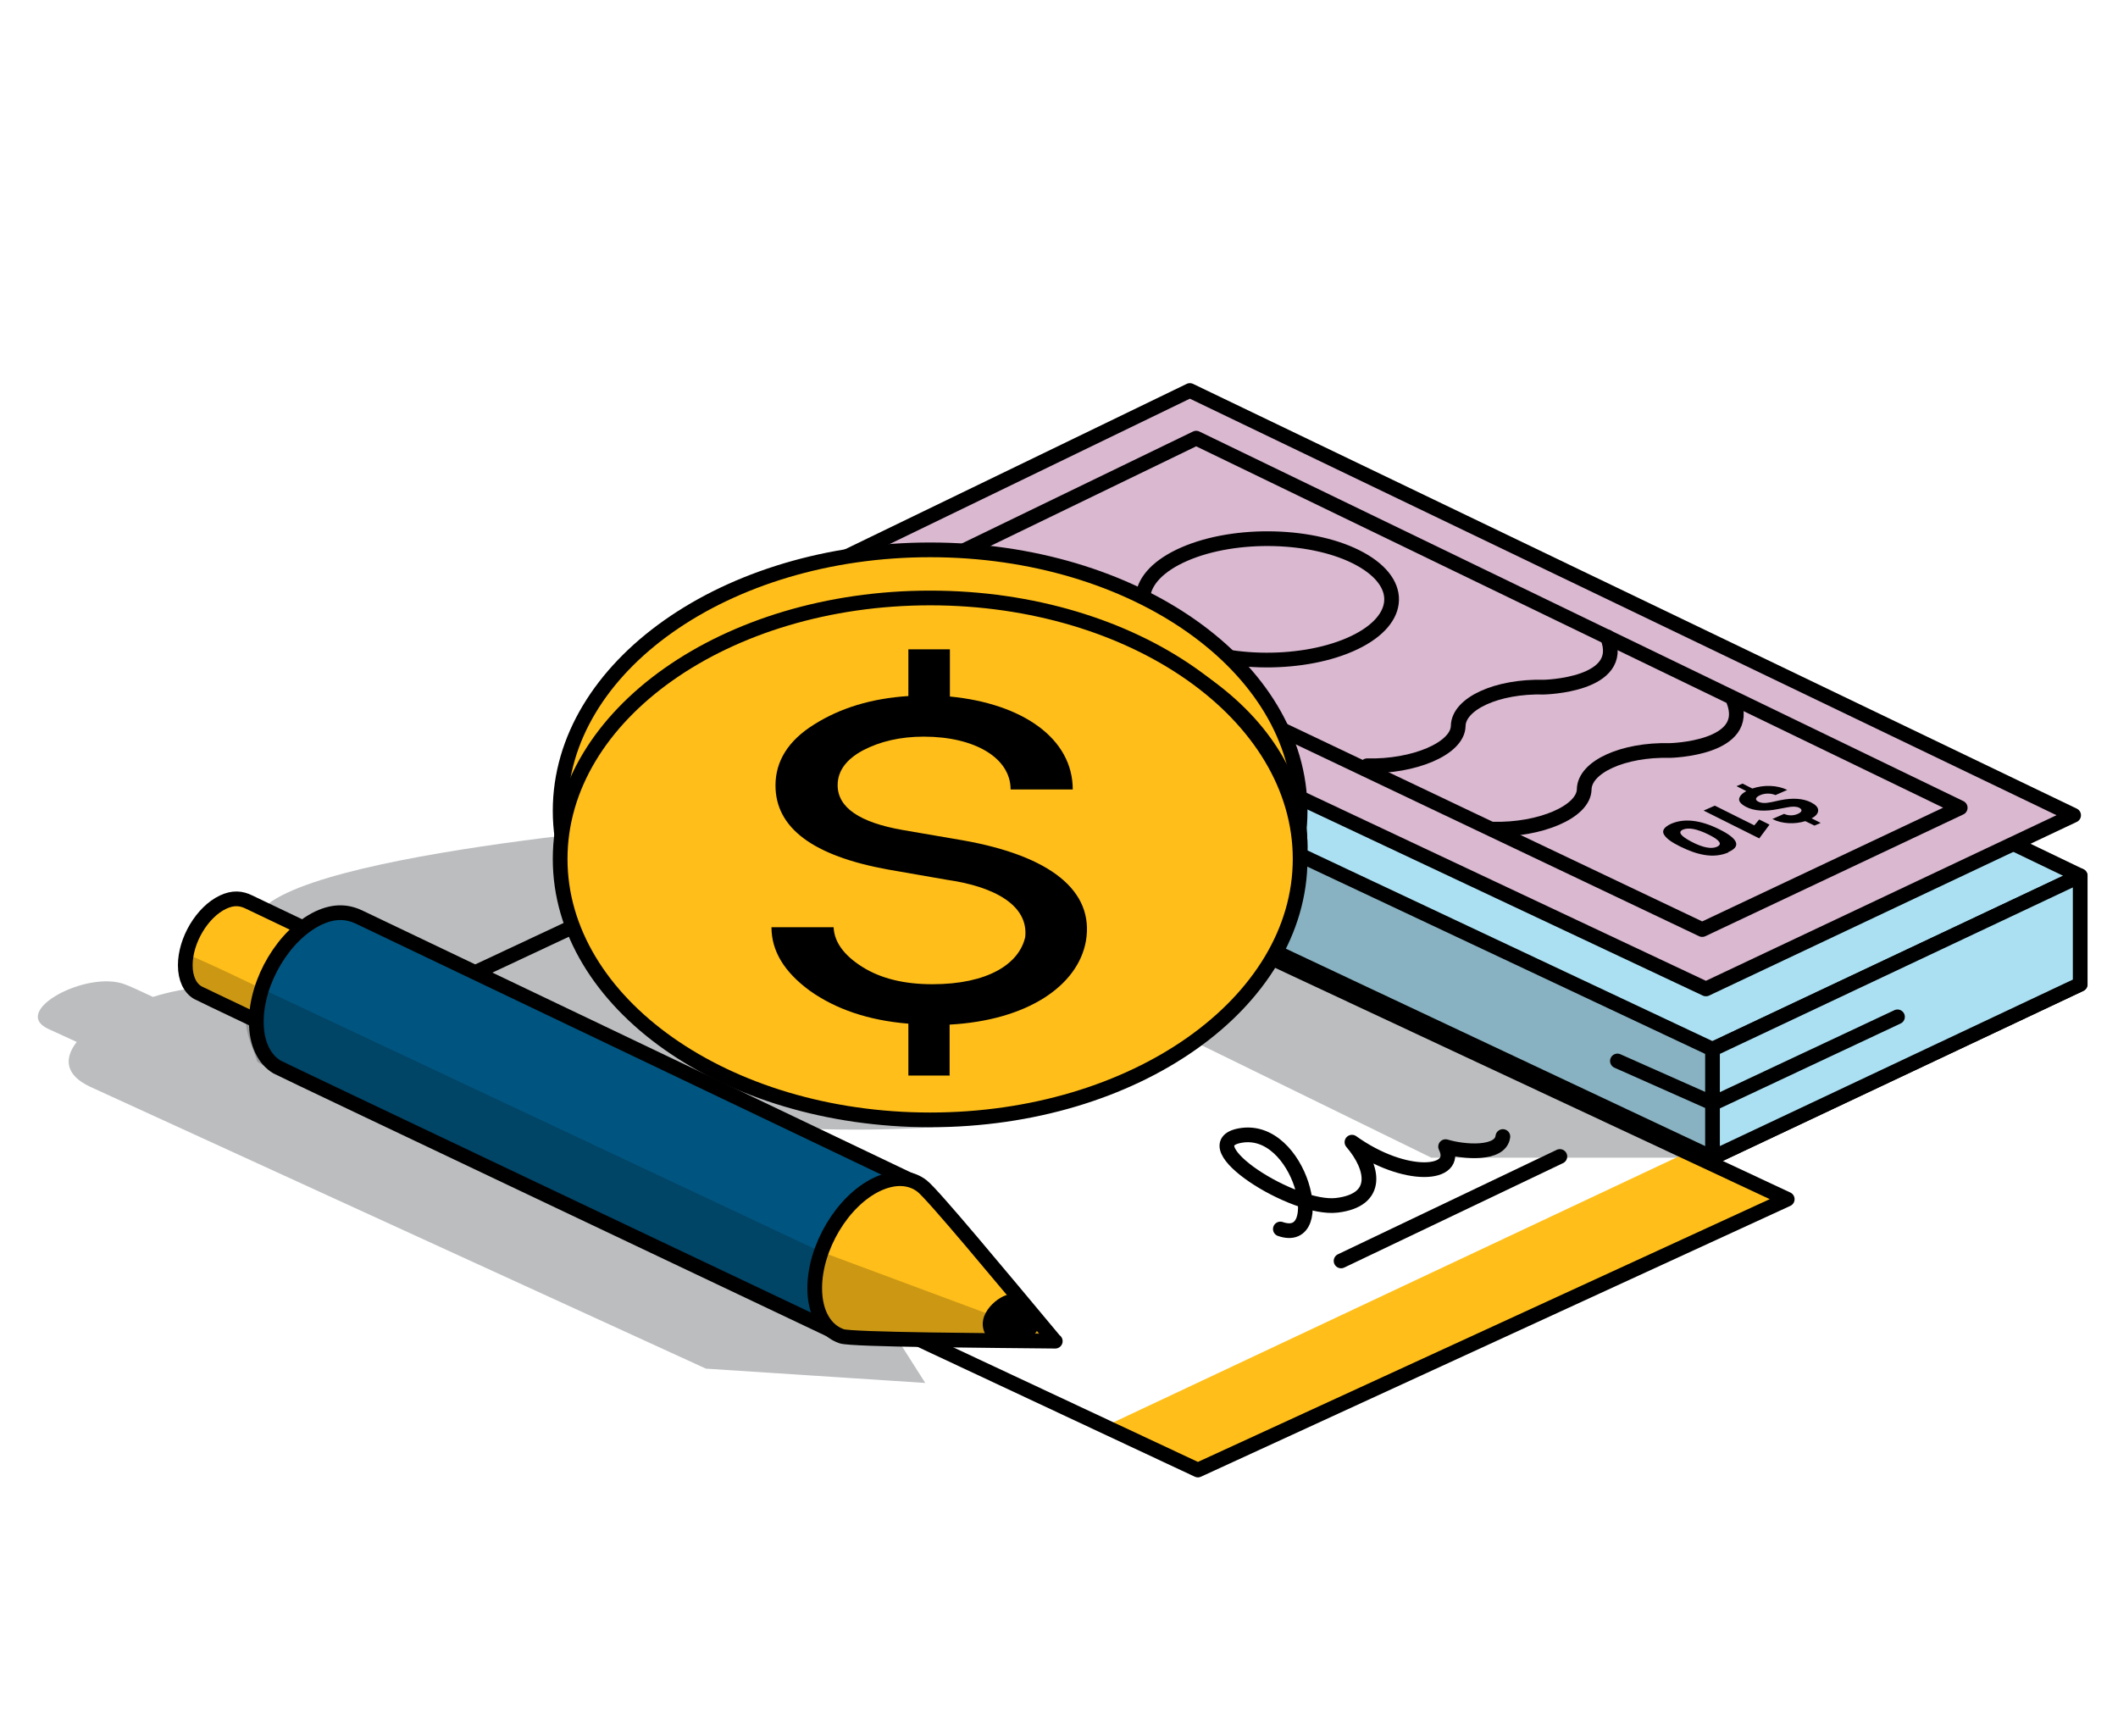 <svg width="144" height="118" viewBox="0 0 144 118" fill="none" xmlns="http://www.w3.org/2000/svg">
<g clip-path="url(#clip0_18828_957)">
<path d="M118.689 73.886L116.431 78.704H97.311L76.77 68.653L84.402 62.063L92.404 60.021L107.669 67.966L118.689 73.886Z" fill="#BBBDBF"/>
<path d="M58.721 87.431C58.721 87.431 21.378 69.211 17.134 67.552C15.264 66.818 12.694 67.057 10.397 67.775C9.482 67.344 8.82 67.041 8.508 66.929C5.938 65.924 0.681 68.732 3.271 69.945L5.218 70.838C4.342 71.955 4.42 73.088 6.133 73.886L47.993 93.047L62.907 94.02L58.721 87.431Z" fill="#BBBDBF"/>
<path d="M65.38 76.486C56.658 77.268 42.347 76.853 37.83 72.019C26.752 70.822 16.842 67.264 17.367 62.669C17.893 58.075 47.721 55.873 47.721 55.873L57.612 59.207L62.362 64.041L65.38 76.47V76.486Z" fill="#BBBDBF"/>
<path d="M116.431 78.704L141.43 66.914L56.035 42.902V50.273L116.431 78.704Z" fill="#88B2C1" stroke="black" stroke-linecap="round" stroke-linejoin="round"/>
<path d="M116.431 71.333L141.43 59.543L81.346 30.649L56.035 42.902L116.431 71.333Z" fill="#ABE0F2" stroke="black" stroke-linecap="round" stroke-linejoin="round"/>
<path d="M115.983 67.233L140.982 55.426L80.898 26.549L55.587 38.802L115.983 67.233Z" fill="#D9B8D0" stroke="black" stroke-linecap="round" stroke-linejoin="round"/>
<path d="M115.73 63.196L133.272 54.916L81.326 29.788L63.569 38.387L115.73 63.196Z" stroke="black" stroke-linecap="round" stroke-linejoin="round"/>
<path d="M92.95 52.06C96.123 52.14 99.102 50.895 99.141 49.364C99.161 47.832 101.789 46.635 104.963 46.715C104.963 46.715 110.609 46.603 109.285 43.301" stroke="black" stroke-linecap="round" stroke-linejoin="round"/>
<path d="M116.431 71.333V78.704L141.43 66.914V59.543L116.431 71.333Z" fill="#ABE0F2" stroke="black" stroke-linecap="round" stroke-linejoin="round"/>
<path d="M129.008 69.131L116.469 75.019L109.966 72.131" stroke="black" stroke-linecap="round" stroke-linejoin="round"/>
<path d="M101.517 56.368C104.69 56.447 107.669 55.203 107.708 53.671C107.727 52.14 110.356 50.943 113.529 51.023C113.529 51.023 119.176 50.911 117.852 47.608" stroke="black" stroke-linecap="round" stroke-linejoin="round"/>
<path d="M123.771 55.953L123.362 56.128L122.739 55.825C122.018 56.049 121.162 56.017 120.5 55.682L121.298 55.331C121.571 55.458 121.921 55.474 122.233 55.331C122.525 55.203 122.564 55.043 122.33 54.916C122.135 54.82 121.863 54.82 121.532 54.884L120.928 54.996C120.013 55.187 119.254 55.139 118.708 54.852C118.377 54.676 118.222 54.501 118.241 54.309C118.28 54.118 118.436 53.943 118.728 53.783L118.066 53.448L118.475 53.273L119.137 53.608C119.526 53.48 119.935 53.416 120.363 53.432C120.792 53.448 121.181 53.544 121.512 53.703L120.714 54.054C120.422 53.927 120.013 53.911 119.682 54.054C119.351 54.198 119.293 54.373 119.546 54.501C119.74 54.597 119.974 54.629 120.441 54.533L121.025 54.405C121.882 54.23 122.583 54.278 123.128 54.549C123.44 54.708 123.615 54.884 123.615 55.091C123.615 55.283 123.479 55.474 123.167 55.634L123.771 55.937V55.953Z" fill="black"/>
<path d="M119.624 57.006L115.827 55.107L116.586 54.772L119.273 56.112L119.604 55.713L120.305 56.064L119.604 57.006H119.624Z" fill="black"/>
<path d="M117.521 57.947C117.015 58.17 116.45 58.218 115.885 58.123C115.321 58.027 114.814 57.835 114.23 57.548C113.646 57.261 113.315 57.022 113.14 56.751C112.965 56.479 113.14 56.224 113.627 56.001C114.522 55.618 115.613 55.745 116.898 56.384C118.183 57.022 118.397 57.548 117.501 57.931L117.521 57.947ZM114.425 56.4C114.055 56.559 114.25 56.83 115.009 57.229C115.769 57.628 116.372 57.74 116.742 57.564C117.112 57.389 116.937 57.117 116.158 56.735C115.379 56.352 114.814 56.24 114.425 56.4Z" fill="black"/>
<path d="M80.528 37.669C77.043 39.184 76.731 41.785 79.827 43.492C82.923 45.199 88.296 45.343 91.781 43.827C95.267 42.312 95.578 39.711 92.482 38.004C89.387 36.297 84.013 36.153 80.528 37.669V37.669Z" stroke="black" stroke-miterlimit="10"/>
<path d="M75.154 96.956L114.328 78.529L120.617 81.496L81.443 99.94L75.154 96.956Z" fill="#FFBE19"/>
<path d="M121.512 81.528L81.443 99.94L20.774 71.525L60.396 52.953L121.512 81.528Z" stroke="black" stroke-linecap="round" stroke-linejoin="round"/>
<path d="M91.178 85.724L106.053 78.624" stroke="black" stroke-linecap="round" stroke-linejoin="round"/>
<path d="M43.963 57.58C43.963 66.244 53.912 73.264 66.178 73.264C78.445 73.264 88.394 66.244 88.394 57.58C88.394 48.917 78.445 41.897 66.178 41.897C53.912 41.897 43.963 48.917 43.963 57.58Z" fill="#FFBE19" stroke="black" stroke-miterlimit="10"/>
<path d="M38.083 55.123C38.083 64.919 49.337 72.865 63.239 72.865C77.14 72.865 88.394 64.919 88.394 55.123C88.394 45.327 77.14 37.382 63.239 37.382C49.337 37.382 38.083 45.327 38.083 55.123Z" fill="#FFBE19" stroke="black" stroke-miterlimit="10"/>
<path d="M43.963 57.58C43.963 66.244 53.912 73.264 66.178 73.264C78.445 73.264 88.394 66.244 88.394 57.58C88.394 48.917 78.445 41.897 66.178 41.897C53.912 41.897 43.963 48.917 43.963 57.58V57.58Z" stroke="black" stroke-miterlimit="10"/>
<path d="M38.083 58.394C38.083 68.19 49.337 76.135 63.239 76.135C77.14 76.135 88.394 68.19 88.394 58.394C88.394 48.598 77.14 40.653 63.239 40.653C49.337 40.653 38.083 48.598 38.083 58.394Z" fill="#FFBE19" stroke="black" stroke-miterlimit="10"/>
<path d="M64.582 73.12H61.759V69.594C59.033 69.371 56.813 68.605 55.042 67.344C53.309 66.068 52.452 64.648 52.452 63.037H56.677C56.716 64.026 57.359 64.935 58.624 65.733C59.89 66.531 61.486 66.913 63.394 66.913C67.171 66.913 69.294 65.525 69.703 63.707C69.936 61.553 67.619 60.276 64.387 59.814L60.357 59.112C55.275 58.186 52.725 56.288 52.725 53.4C52.725 51.757 53.581 50.353 55.353 49.252C57.125 48.135 59.247 47.481 61.759 47.321V44.146H64.582V47.353C69.527 47.832 72.935 50.209 72.935 53.671H68.71C68.71 51.517 66.256 50.081 62.81 50.081C61.214 50.081 59.851 50.401 58.682 51.007C57.553 51.613 56.95 52.395 56.95 53.384C56.95 54.9 58.449 55.921 61.389 56.431L65.478 57.133C71.416 58.186 74.414 60.564 73.83 63.978C73.285 67.025 69.839 69.371 64.562 69.658V73.152L64.582 73.12Z" fill="black"/>
<path d="M39.894 72.29L16.939 61.33C16.394 61.058 15.849 61.011 15.167 61.33C13.746 62 12.597 63.93 12.597 65.621C12.597 66.531 12.928 67.185 13.454 67.488C13.629 67.6 36.584 78.481 36.584 78.481L39.894 72.29Z" fill="#FFBE19" stroke="black" stroke-linecap="round" stroke-linejoin="round"/>
<path d="M62.304 80.443L24.552 62.414C23.675 61.968 22.78 61.888 21.651 62.414C19.314 63.531 17.426 66.69 17.426 69.466C17.426 70.95 17.971 72.035 18.847 72.546C19.139 72.721 56.891 90.622 56.891 90.622L62.323 80.443H62.304Z" fill="#005580" stroke="black" stroke-linecap="round" stroke-linejoin="round"/>
<path d="M71.747 91.18C67.522 91.133 57.904 91.085 57.222 90.846C56.112 90.463 55.392 89.298 55.392 87.575C55.392 84.799 57.281 81.64 59.617 80.523C60.824 79.948 61.915 80.028 62.693 80.635C63.414 81.193 67.931 86.633 71.727 91.18H71.747Z" fill="#FFBE19" stroke="black" stroke-linecap="round" stroke-linejoin="round"/>
<path d="M67.016 90.75C66.217 89.33 68.028 87.99 68.671 88.006C69.313 88.022 70.715 90.207 70.715 90.207L70.034 91.101L66.996 90.734L67.016 90.75Z" fill="black"/>
<path opacity="0.2" d="M17.932 67.281L55.743 85.07L71.221 90.829L57.164 91.069C57.164 91.069 17.484 72.689 17.465 72.131C17.465 71.859 16.608 70.248 16.725 69.147C16.725 69.02 14.31 68.318 13.006 67.312C11.993 66.531 12.247 64.664 12.344 64.712C14.349 65.525 17.951 67.296 17.951 67.296L17.932 67.281Z" fill="black"/>
<path d="M87.05 83.554C90.419 84.719 88.413 76.438 84.305 77.204C80.956 77.826 87.926 82.294 90.886 81.943C93.845 81.592 93.397 79.374 91.918 77.651C95.539 80.236 99.258 79.948 98.284 77.954C99.55 78.337 102.023 78.513 102.178 77.268" stroke="black" stroke-linecap="round" stroke-linejoin="round"/>
</g>
<defs>
<clipPath id="clip0_18828_957">
<rect width="144" height="118" fill="white"/>
</clipPath>
</defs>
</svg>
